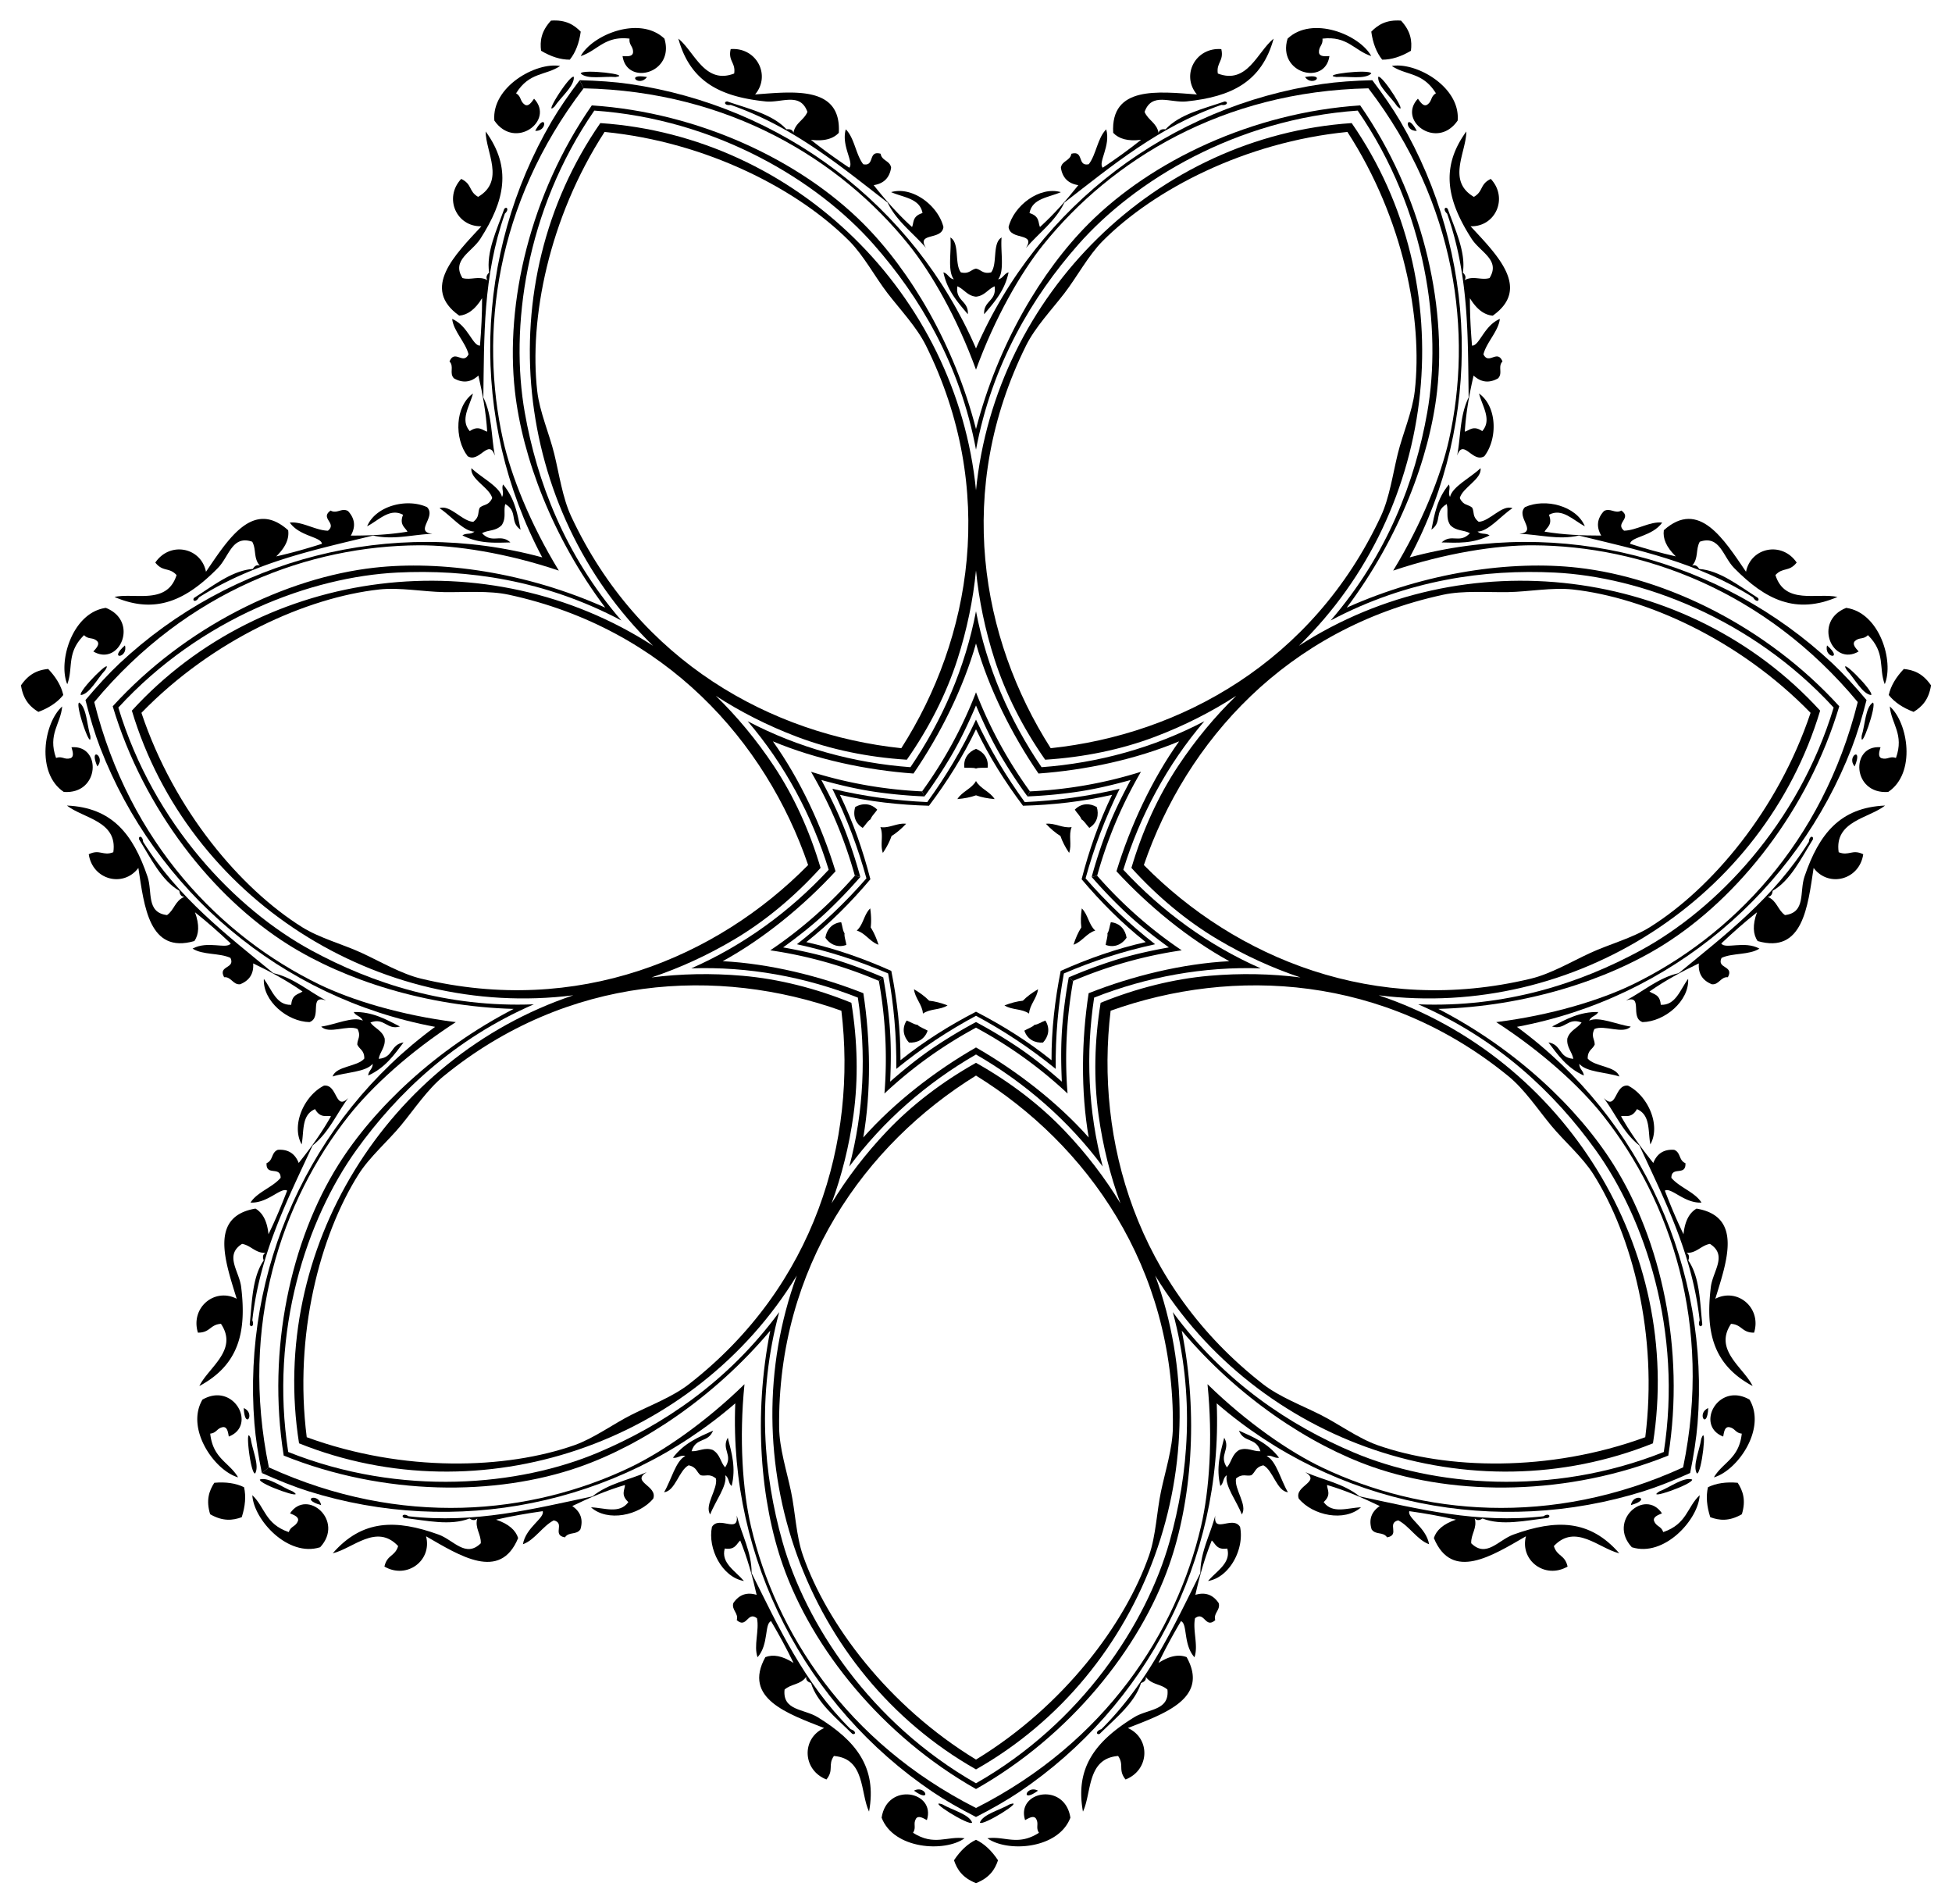 <svg xmlns="http://www.w3.org/2000/svg" viewBox="0 0 1677.097 1635.172"><path d="M528.9 66.15c15.2-1.998-29.484-7.124-29.965-2.997 5.619 5.312 19.79 2.178 29.965 2.996zM555.867 66.15c-19.227-3.46-6.617 9.15 0 0zM838.548 660.164c2.513-1.067 6.794-.368 10.008-.73.997-8.179-3.797-13.734-10.008-16.164-6.21 2.43-11.004 7.985-10.007 16.163 3.214.363 7.495-.336 10.007.73zM498.938 27.196c-1.34 9.82-4.42 17.89-9.39 24.06-7.93.04-16.16-2.58-24.68-7.65-1.02-8.2-.06-16.62 8.52-25.9 12.6-.92 19.78 3.58 25.55 9.49z"/><path d="M540.885 33.189c-.674 5.668 3.377 6.61 2.99 11.985-.499 3.49-4.725 3.259-8.982 2.997 3.639 25.85 45.083 14.863 35.956-14.982-21.1-19.995-61.8-3.471-71.914 14.982 14.414-4.563 20.426-17.536 41.95-14.982zM657.745 87.124c13.771 1.424 29.765-8.227 35.957 8.99-2.896 7.09-10.524 9.45-11.985 17.978-.687-2.335-2.497-3.483-5.993-2.997-12.005-12.965-32.355-17.579-50.933-23.97-3.158.161-2.36 3.838 2.99 2.996 54.06 18.858 93.7 52.125 134.84 83.9 7.771 16.205 21.929 26.012 32.96 38.953-8.684-13.69 13.683-6.193 14.982-17.979-4.564-18.447-26.637-35.233-44.946-29.964 10.356 4.62 24.708 5.256 26.967 17.978-8.92 2.69-7.297 8.31-8.989 11.986-12.054-10.912-22.797-23.141-32.96-35.957 8.664-1.323 13.658-6.317 14.982-14.982-.88-6.111-8.103-5.874-8.99-11.986-11.174-3.183-4.738 11.237-14.975 8.99-6.48-8.503-7.467-22.492-14.982-29.965-4.046 14.184 7.31 28.448 2.996 32.961-11.368-7.61-22.43-15.519-32.96-23.971 11.436 1.448 19.126-.85 23.97-5.993 2.31-40.502-38.572-35.42-71.913-32.96 13.84-16.437 1.26-40.665-20.975-38.954-2.404 10.394 4.457 11.517 2.996 20.975-25.344 9.757-34.04-18.746-47.949-29.964 10.225 37.299 36.363 49.952 74.91 53.935zM838.548 605.992c6.46 15.163 13.476 30.067 22.012 44.458a421.97 421.97 0 0022.224 33.667l2.09-4.338c-18.584-25.65-34.365-54.124-46.325-85.1-11.96 30.976-27.742 59.45-46.325 85.1l2.089 4.338a421.97 421.97 0 0022.224-33.667c8.536-14.391 15.552-29.295 22.011-44.458zM810.556 233.948c3.246 15.72 12.298 25.638 20.975 35.957.768-11.754-10.83-11.136-8.983-23.97 5.844 2.454 8.46 8.138 16 8.895 7.542-.758 10.157-6.44 16.001-8.896 1.848 12.835-9.75 12.217-8.983 23.971 8.677-10.318 17.729-20.238 20.975-35.956h-.007c-3.932 1.054-4.713 5.274-8.983 5.992 5.743-7.24 1.892-24.077 2.99-35.957-8.196 4.782-3.345 22.623-8.982 29.964-7.094 1.68-8.502-2.317-13.01-3.214-4.51.898-5.918 4.895-13.01 3.214-5.638-7.34-.788-25.182-8.984-29.964 1.099 11.88-2.753 28.716 2.99 35.957-4.27-.718-5.05-4.938-8.983-5.993h-.006zM476.649 91.312c5.705-8.466 16.99-17.59 16.34-25.295-3.526-2.197-27.38 35.934-16.34 25.295zM459.835 112.396c11.28.533 9.284-17.188 0 0zM753.673 695.488c-5.772-5.879-13.104-5.595-18.877-2.254-1.972 6.37-.617 13.582 6.398 17.902 2.287-2.286 4.41-6.07 6.811-7.369.732-2.63 3.948-5.54 5.668-8.28zM778.494 707.616l-.005-.004c-7.578-.927-14.485 4.08-22.1 2.842 2.902 7.147-.443 14.996 2.148 22.177l.005.004c3.301-4.936 5.85-9.785 7.448-14.526 4.266-2.611 8.426-6.176 12.504-10.493z"/><path d="M458.856 84.788c-2.45 3.492-4.904 6.94-7.943 5.155-4.444-3.049-2.655-6.804-7.507-9.81C454.83 61.711 468.72 65.1 481.275 56.674c-20.732-3.598-59.028 17.921-56.551 46.884 17.644 25.744 52.074.192 34.132-18.771zM394.56 271.14c7.043-.58 13.634-5.16 19.632-15.004.043 13.503-.67 27.083-1.809 40.715-6.218.559-10.29-17.213-23.901-22.893 1.156 10.535 11.478 20.029 14.086 30.396-4.627 9.405-11.888-4.618-16.366 6.104 4.226 4.503-.463 10.002 3.766 14.5 7.6 4.368 14.618 3.577 21.055-2.372 3.683 15.937 6.546 31.96 7.561 48.189-3.929-.97-7.31-5.742-14.975-.445-8.538-9.7-.088-21.317 2.758-32.294-15.535 11.03-16.174 38.754-4.597 53.823 10.024 6.333 18.108-15.828 23.397-.504-3.24-16.693-2.08-33.876-9.904-50.057.807-51.974-.487-103.707 18.475-157.731 3.995-3.658 1.618-6.575-.478-4.206-6.585 18.51-15.667 37.297-13.015 54.766-2.56 2.43-2.79 4.561-1.393 6.554-7.578-4.175-14.179.318-21.53-1.839-9.599-15.576 7.918-22.063 15.391-33.717 20.92-32.62 27.324-60.945 4.538-92.195.099 17.868 16.961 42.438-6.469 56.17-8.305-4.755-4.906-10.819-14.53-15.42-15.202 16.318-4.103 41.258 17.377 40.686-22.711 24.533-52.174 53.328-19.068 76.775zM1184.109 66.017c-.65 7.704 10.634 16.83 16.34 25.295 11.038 10.639-12.815-27.492-16.34-25.295zM1217.262 112.396c-9.284-17.188-11.28.533 0 0zM898.608 707.612l-.005.004c4.078 4.317 8.238 7.882 12.504 10.493 1.597 4.741 4.147 9.59 7.448 14.526l.005-.004c2.59-7.181-.754-15.03 2.148-22.177-7.615 1.238-14.522-3.77-22.1-2.842zM1212.228 43.606c-8.52 5.07-16.75 7.69-24.68 7.65-4.97-6.17-8.05-14.24-9.39-24.06 5.77-5.91 12.95-10.41 25.55-9.49 8.58 9.28 9.54 17.7 8.52 25.9z"/><path d="M1195.822 56.675c12.555 8.425 26.445 5.037 37.869 23.457-4.852 3.007-3.063 6.762-7.506 9.81-3.04 1.786-5.495-1.662-7.944-5.154-17.942 18.963 16.488 44.515 34.132 18.771 2.477-28.963-35.819-50.482-56.55-46.883zM1264.383 205.125c7.474 11.654 24.99 18.141 15.391 33.717-7.35 2.157-13.951-2.336-21.529 1.839 1.397-1.993 1.167-4.124-1.394-6.554 2.653-17.469-6.429-36.256-13.014-54.766-2.096-2.369-4.473.549-.479 4.206 18.962 54.024 17.669 105.757 18.476 157.731-7.825 16.18-6.665 33.365-9.905 50.057 5.29-15.324 13.373 6.837 23.398.504 11.576-15.07 10.938-42.793-4.597-53.823 2.846 10.978 11.296 22.595 2.758 32.294-7.666-5.297-11.046-.525-14.975.445 1.015-16.228 3.878-32.252 7.561-48.189 6.437 5.95 13.455 6.74 21.055 2.373 4.229-4.499-.46-9.998 3.766-14.501-4.478-10.722-11.74 3.301-16.366-6.104 2.608-10.367 12.93-19.86 14.086-30.396-13.61 5.68-17.683 23.452-23.901 22.893-1.138-13.632-1.852-27.212-1.81-40.715 5.999 9.844 12.59 14.425 19.632 15.005 33.105-23.447 3.643-52.241-19.068-76.775 21.48.572 32.578-24.368 17.377-40.686-9.625 4.601-6.226 10.665-14.53 15.42-23.43-13.732-6.568-38.302-6.47-56.17-22.785 31.25-16.382 59.574 4.538 92.195zM971.445 669.992c-7.827 14.504-15.105 29.282-21.035 44.928a422.04 422.04 0 00-12.465 38.367l4.694-1.072c8.468-30.522 20.89-60.612 37.651-89.277-31.676 9.963-63.776 15.377-95.417 16.841l-2.089 4.338a422.031 422.031 0 0040.178-3.615c16.574-2.3 32.6-6.107 48.483-10.51z"/><path d="M1574.431 569.884c-96.035-90.01-233.365-126.274-363.198-91.117 63.167-118.755 58.37-260.711-8.013-374.367-6.345-10.863-14.888-23.268-24.162-35.503-15.348.378-30.372 1.433-42.821 3.245-130.249 18.964-244.226 103.721-297.689 227.15C785.087 175.862 671.11 91.105 540.86 72.141c-12.449-1.812-27.473-2.867-42.821-3.245l3.358 6.973c125.385 2.542 220.788 61.643 279.176 134.107 19.69 24.438 41.82 63.118 57.975 107.556 16.155-44.438 38.287-83.118 57.975-107.556C954.913 137.513 1050.315 78.412 1175.7 75.87c76.189 99.615 89.465 211.053 69.215 301.884-6.83 30.63-23.273 72.05-47.944 112.386 44.816-15.076 88.856-21.89 120.238-21.733 93.059.47 198.749 38.21 278.913 134.655-30.38 121.676-109.228 201.536-192.868 242.336-28.206 13.757-70.84 26.727-117.76 32.588 39.73 25.638 72.515 55.822 91.96 80.455 57.654 73.049 94.043 179.211 68.621 302.018-114.071 52.113-225.67 40.259-309.717.305-28.342-13.476-65.064-38.722-98.9-71.75 4.726 47.046 1.569 91.498-5.567 122.058-21.165 90.622-81.478 185.264-193.343 241.957-111.865-56.693-172.178-151.335-193.342-241.957-7.136-30.56-10.294-75.012-5.567-122.058-33.836 33.028-70.559 58.274-98.9 71.75-84.048 39.954-195.646 51.808-309.717-.304l-6.051 4.825c13.992 6.319 27.986 11.887 39.989 15.656 125.578 39.427 265.042 12.516 366.764-75.492-5.385 134.401 60.53 260.218 169.651 333.816 10.43 7.034 23.51 14.504 37.173 21.503 13.664-7 26.744-14.469 37.173-21.503 109.123-73.598 175.037-199.415 169.652-333.816 101.721 88.008 241.186 114.92 366.764 75.492 12.003-3.769 25.997-9.337 39.989-15.656 3.047-15.047 5.362-29.93 6.365-42.47 10.495-131.203-46.776-261.183-155.213-340.77 132.23-24.657 240.226-116.916 287.697-239.68 4.537-11.733 8.908-26.146 12.692-41.025-9.865-11.764-20.057-22.853-29.236-31.456zM1178.162 63.153c-.481-4.126-45.165.999-29.965 2.996 10.176-.818 24.346 2.316 29.965-2.996z"/><path d="M1121.23 66.15c6.617 9.15 19.227-3.46 0 0zM838.548 670.888c-3.778 6.725-12 9.003-16 15.507v.006c5.918-.497 11.298-1.527 16-3.234 4.703 1.707 10.083 2.737 16 3.234v-.006c-3.999-6.504-12.22-8.782-16-15.507z"/><path d="M1142.205 48.17c-4.258.263-8.484.494-8.983-2.996-.387-5.375 3.664-6.317 2.99-11.985 21.524-2.554 27.536 10.419 41.95 14.982-10.113-18.453-50.815-34.977-71.914-14.982-9.127 29.845 32.317 40.832 35.957 14.982zM881.516 212.974c11.031-12.941 25.189-22.748 32.961-38.954 41.138-31.774 80.778-65.04 134.839-83.9 5.35.843 6.148-2.834 2.99-2.996-18.578 6.392-38.928 11.006-50.933 23.971-3.496-.487-5.306.662-5.993 2.997-1.46-8.527-9.089-10.887-11.985-17.979 6.192-17.217 22.186-7.566 35.957-8.989 38.547-3.983 64.685-16.636 74.91-53.935-13.908 11.218-22.604 39.72-47.949 29.964-1.46-9.458 5.4-10.581 2.996-20.975-22.236-1.71-34.814 22.517-20.975 38.953-33.34-2.46-74.223-7.54-71.914 32.96 4.845 5.145 12.535 7.442 23.972 5.994-10.531 8.452-21.593 16.361-32.96 23.971-4.314-4.513 7.04-18.777 2.995-32.96-7.515 7.472-8.502 21.461-14.981 29.964-10.238 2.247-3.802-12.173-14.976-8.99-.887 6.112-8.11 5.875-8.99 11.986 1.324 8.665 6.318 13.659 14.983 14.982-10.163 12.816-20.907 25.045-32.961 35.957-1.692-3.677-.069-9.295-8.99-11.985 2.26-12.723 16.612-13.36 26.969-17.98-18.31-5.268-40.383 11.518-44.947 29.965 1.299 11.786 23.666 4.289 14.982 17.978zM1609.068 603.492c-6.43 4.296-6.527 18.808-9.589 28.547-1.435 15.263 13.505-27.16 9.589-28.547zM1593.478 658.33c7.65-17.975-7.45-8.488 0 0zM954.394 792.15c-1.07 3.051-1.34 7.381-2.94 9.593.482 2.687-1.153 6.706-1.514 9.92 7.751 2.791 14.234-.646 17.985-6.16-.988-6.596-5.336-12.506-13.531-13.354zM929.442 780.307l-.007-.001c-.832 5.88-1.025 11.354-.407 16.318-2.71 4.205-4.912 9.221-6.713 14.88l.006.001c7.23-2.452 11.28-9.96 18.678-12.148-5.716-5.18-6.107-13.703-11.557-19.05zM1659.059 588.696c-1.9 12.49-7.89 18.49-14.94 22.8-9.27-3.49-16.45-8.29-21.37-14.51 1.74-7.74 6.12-15.18 12.96-22.35 8.22.82 16.22 3.63 23.35 14.06z"/><path d="M1623.674 606.826c1.242 15.068 12.55 23.816 5.272 44.232-5.376-1.919-7.196 1.822-12.35.248-3.291-1.263-2.126-5.332-.923-9.424-26.012-2.204-24.522 40.645 6.605 38.389 24.19-16.122 17.136-59.48 1.396-73.445zM1619.611 691.956c-38.639 1.67-56.791 24.336-69.252 61.03-4.452 13.11 1.398 30.85-16.765 33.056-6.27-4.402-6.872-12.364-14.86-15.686 2.429-.15 3.951-1.66 4.254-5.176 15.312-8.818 24.338-27.632 34.704-44.321.545-3.116-3.218-3.155-3.586 2.248-30.416 48.509-71.669 79.752-111.8 112.789-17.53 3.97-30.241 15.592-45.312 23.466 15.279-5.42 2.992 14.718 14.194 18.607 19-.344 40.277-18.13 39.214-37.152-6.808 9.069-10.622 22.919-23.528 22.291-.638-9.295-6.477-8.963-9.685-11.43 13.32-9.325 27.634-17.077 42.39-24.134-.638 8.742 3.12 14.722 11.272 17.94 6.154.502 7.53-6.592 13.686-6.096 5.59-10.186-9.9-7.12-5.432-16.601 9.731-4.425 23.59-2.274 32.547-7.939-12.927-7.1-29.36.797-32.8-4.413 9.947-9.39 20.12-18.414 30.704-26.8-3.957 10.827-3.429 18.837.508 24.704 38.972 11.264 43.115-29.724 48.137-62.777 12.945 17.15 39.364 10.278 42.644-11.78-9.599-4.657-12.22 1.782-21.116-1.747-3.873-26.88 25.851-29.015 39.882-40.079zM1373.21 869.3l.002-.005c-16.046-.333-27.731 6.284-39.722 12.447 11.289 3.365 13.267-8.08 25.369-3.423-3.694 5.15-9.817 6.436-12.233 13.62-.94 7.52 4.019 11.335 5.112 17.578-12.924-1.054-9.74-12.225-21.371-14.092 8.129 10.756 15.786 21.788 30.388 28.45l.001-.006c-.153-4.069-4.094-5.769-3.844-10.09 5.782 7.21 23.053 7.2 34.39 10.915-2.837-9.055-21.31-8.296-27.213-15.425-.06-7.29 4.15-7.773 6.029-11.969.128-4.595-3.456-6.858-.24-13.399 8.412-3.862 24.727 4.837 31.213-2.09-11.827-1.572-27.384-9.074-35.721-5.086 1.65-4.003 5.937-3.825 7.84-7.424zM1607.6 597.057c2.926-2.948-28.941-34.688-21.026-21.558 6.984 7.445 13.369 20.478 21.025 21.558zM1569.76 554.414c-3.03 10.88 14.692 12.876 0 0zM935.903 711.136c7.015-4.32 8.37-11.531 6.397-17.902-5.772-3.34-13.104-3.625-18.877 2.254 1.72 2.738 4.937 5.65 5.669 8.28 2.4 1.298 4.524 5.082 6.81 7.368z"/><path d="M1596.894 559.604c-2.86-3.165-5.675-6.326-3.258-8.892 3.96-3.654 7.224-1.074 11.235-5.135 15.416 15.237 9.022 28.025 14.442 42.139 8.122-19.412-4.336-61.536-33.124-65.566-29.025 11.473-11.775 50.726 10.705 37.454zM1305.51 458.542c16.994.556 33.49 5.51 51.005 1.483 50.492 12.352 101.216 22.603 149.666 53.11 2.676 4.709 6.05 3.04 4.207.47-16.58-10.539-32.876-23.573-50.498-24.875-1.799-3.037-3.826-3.736-6.079-2.817 5.756-6.459 2.845-13.894 6.583-20.58 17.322-5.893 19.748 12.628 29.447 22.507 27.148 27.655 53.338 40.2 88.875 24.94-17.443-3.88-45.15 7.092-53.323-18.806 6.483-7.039 11.64-2.376 18.267-10.735-12.526-18.451-39.31-13.18-43.533 7.888-18.865-27.6-40.382-62.732-70.607-35.674-1.001 6.995 1.998 14.44 10.26 22.478-13.174-2.964-26.255-6.68-39.291-10.824.839-6.186 19.07-6.202 27.637-18.208-10.528-1.217-22.08 6.734-32.768 6.97-8.14-6.604 7.147-10.563-2.31-17.314-5.33 3.117-9.647-2.677-14.974.445-5.95 6.437-6.74 13.455-2.373 21.054-16.356.045-32.615-.73-48.663-3.35 1.82-3.616 7.225-5.85 3.766-14.501 11.356-6.166 20.802 4.658 30.87 9.874-7.296-17.6-34.182-24.391-51.45-16.458-8.405 8.364 11.403 21.177-4.715 22.923zM1270.432 448.198c-5.736-4.498-3.489-8.091-5.598-12.176-3.513-2.965-7.517-1.574-10.625-8.167 2.225-8.985 19.198-16.316 17.826-25.706-8.603 8.266-24.167 15.752-26.248 24.757-2.1-3.786.712-7.027-.915-10.76l-.004-.005c-10.266 12.338-12.377 25.6-15.035 38.818 9.669-6.729 1.954-15.412 13.14-21.97 1.725 6.1-1.088 11.689 3.022 18.057 5.294 5.423 11.368 3.925 16.93 6.963-8.882 9.447-15.63-.007-24.342 7.922 13.478.351 26.877 1.243 41.19-6.02l-.004-.004c-3.276-2.417-7.062-.396-10.286-3.287 9.243-.025 20.004-13.533 29.977-20.081-8.849-3.427-19.774 11.49-29.028 11.66zM1425.514 1281.15c-12.829 8.396 29.654-6.374 28.297-10.3-7.367-2.349-18.775 6.623-28.297 10.3zM1401.217 1292.852c18.823-5.227 1.99-11.117 0 0zM888.796 880.314c-1.8 2.051-5.961 3.28-8.7 5 2.651 7.801 9.38 10.726 16.03 10.221 4.542-4.885 6.45-11.97 2.004-18.905-3.053 1.068-6.607 3.555-9.334 3.684zM891.831 849.738l-.003-.005c-5.115 3.015-9.517 6.277-13.012 9.856-4.978.502-10.272 1.909-15.82 4.028l.004.006c6.425 4.124 14.82 2.609 21.143 7.029.487-7.7 6.906-13.319 7.688-20.914zM1496.549 1300.706c-10.95 6.3-19.38 5.37-27.14 2.54-3.05-9.42-3.77-18.03-1.98-25.76 7.13-3.47 15.68-4.68 25.55-3.8 4.48 6.94 7.27 14.94 3.57 27.02z"/><path d="M1429.016 1316.048c-1.852-5.4-5.911-4.491-7.894-9.501-1.064-3.361 2.843-4.987 6.793-6.598-14.495-21.711-47.068 6.17-25.896 29.1 27.686 8.86 57.187-23.688 58.292-44.7-11.007 10.364-10.794 24.66-31.295 31.699zM1300.327 1318.157c-13.025 4.693-23.247 20.327-36.297 7.502-.467-7.646 5.382-13.081 2.999-21.398 1.631 1.805 3.76 2.055 6.7.1 16.44 6.473 36.777 1.8 56.289-.502 2.775-1.517.46-4.483-3.994-1.402-56.89 6.465-107.038-6.308-157.888-17.087-14.034-11.229-31.045-13.921-46.598-20.795 13.763 8.567-9.642 11.517-5.698 22.699 12.115 14.64 39.286 20.186 53.496 7.495-11.335.332-24.542 5.985-32.098-4.497 6.87-6.294 2.97-10.652 2.899-14.699 15.595 4.601 30.58 10.958 45.298 18.095-7.233 4.952-9.565 11.618-6.998 19.999 3.444 5.124 9.849 1.777 13.299 6.898 11.449-1.98-.606-12.18 9.593-14.596 9.527 4.849 16.485 17.025 26.499 20.496-2.51-14.534-18.929-22.459-17-28.397 13.543 1.924 26.94 4.25 40.096 7.297-10.932 3.657-16.864 9.064-18.997 15.8 15.492 37.493 50.121 15.176 79.093-1.506-5.337 20.814 16.508 37.184 35.8 25.995-2.345-10.407-9.013-8.443-11.8-17.597 18.6-19.788 38.802 2.12 56.2 6.192-25.396-29.169-54.435-29.229-90.893-16.092zM1088.245 1250.676c4.159-1.206 6.693 2.258 10.694 1.502l.006-.003c-9.745-12.753-22.204-17.763-34.5-23.295 4.409 10.923 14.59 5.334 18.495 17.7-6.33.323-11.153-3.663-18.276-1.073-6.466 3.954-6.356 10.21-10.556 14.957-7.234-10.762 3.484-15.237-2.307-25.495-3.341 13.062-7.192 25.927-3.297 41.497l.006-.003c3.085-2.657 1.957-6.797 5.493-9.297-2.033 9.016 8.743 22.514 12.907 33.694 5.31-7.865-6.801-21.835-4.908-30.895 5.662-4.591 8.665-1.6 13.117-2.748 3.673-2.765 3.207-6.978 10.327-8.541 8.264 4.168 11.635 22.347 21.094 23.099-6.144-10.226-9.979-27.067-18.295-31.099zM1461.672 1235.81c-1.467 10.102-7.675 23.22-3.746 29.88 4.13.449 9.076-44.256 3.746-29.88zM1467.673 1209.518c-10.394 4.415-.907 19.514 0 0z"/><path d="M1480.534 1233.967c.691-4.209 1.407-8.38 4.92-8.09 5.326.818 5.344 4.978 11.02 5.582-2.3 21.552-16.285 24.527-23.941 37.564 20.24-5.753 45.407-41.757 30.608-66.777-27.066-15.54-47 22.421-22.607 31.721zM1473.738 1115.618c9.817-31.958 23.868-70.685-16.132-77.446-6.093 3.578-10.044 10.565-11.177 22.037-5.897-12.148-11.146-24.692-16.036-37.468 5.36-3.201 16.74 11.043 31.468 10.256-5.613-8.99-19.032-13.065-25.88-21.274.088-10.482 12.714-.998 12.097-12.6-5.761-2.225-3.923-9.213-9.685-11.432-8.742-.637-14.722 3.12-17.94 11.273-10.233-12.76-19.765-25.955-27.721-40.135 3.961-.831 9.077 2.001 13.685-6.097 11.9 5.034 9.328 19.167 11.527 30.292 9.211-16.678-2.243-41.933-19.211-50.487-11.78-1.357-9.447 22.118-20.862 10.606 10.162 13.634 16.573 29.619 30.642 40.802 21.824 47.177 45.436 93.226 51.792 150.128-2.012 5.028 1.395 6.625 2.256 3.582-2.098-19.535-2.067-40.402-12.036-54.99 1.252-3.3.535-5.32-1.588-6.51 8.638.473 12.636-6.438 20.195-7.684 15.407 9.868 2.439 23.313.762 37.055-4.695 38.468 1.826 66.766 35.914 85.034-7.841-16.056-33.695-30.876-18.543-53.414 9.545.68 9.114 7.619 19.782 7.589 6.616-21.298-14.205-38.952-33.31-29.117zM942.639 752.215l-4.694 1.072a422.046 422.046 0 0027.877 29.158c12.132 11.524 25.1 21.68 38.446 31.353-16.22 2.923-32.312 6.447-48.242 11.567a422.031 422.031 0 00-37.768 14.175l3.765 3.002c29.142-12.41 60.413-21.46 93.274-26.227-27.538-18.554-51.786-40.275-72.658-64.1z"/><path d="M992.428 811.095c-22.293-17.375-42.047-36.344-59.739-56.609 7.147-25.934 16.715-51.596 29.261-76.923-27.483 6.597-54.63 10.214-81.505 11.411-15.82-21.758-29.918-45.237-41.897-70.838-11.978 25.6-26.076 49.08-41.896 70.838-26.875-1.197-54.022-4.814-81.505-11.41 12.546 25.326 22.114 50.988 29.26 76.922-17.691 20.266-37.445 39.235-59.738 56.61 27.624 5.98 53.652 14.5 78.384 25.082 4.814 26.467 7.328 53.739 7.012 82.001 21.9-17.868 44.79-32.905 68.483-45.644 23.694 12.739 46.583 27.776 68.483 45.644-.315-28.262 2.199-55.533 7.012-82 24.733-10.583 50.761-19.102 78.385-25.084zm-88.993 99.616c-20.15-16.185-42.212-29.98-64.886-41.665-22.675 11.684-44.737 25.48-64.887 41.665.091-25.845-2.878-51.695-7.88-76.708-23.273-10.443-47.815-19.09-73.032-24.752 20.263-16.043 38.622-34.482 55.06-53.988-6.346-24.707-14.887-49.286-26.183-72.532 25.177 5.84 51.04 8.698 76.539 9.387 15.36-20.366 29.25-42.368 40.382-65.693 11.132 23.325 25.024 45.327 40.383 65.693 25.5-.69 51.362-3.547 76.539-9.387-11.296 23.246-19.837 47.825-26.182 72.532 16.437 19.506 34.796 37.945 55.06 53.988-25.218 5.662-49.76 14.31-73.032 24.752-5.003 25.013-7.972 50.863-7.881 76.708zM835.248 1565.555c-2.757-7.224-16.884-10.55-25.697-15.7-14.561-4.796 23.474 19.209 25.697 15.7zM785.255 1538.153c15.822 11.458 9.932-5.374 0 0z"/><path d="M784.452 1574.35c3.066-4.814-.175-7.421 2.506-12.096 1.964-2.927 5.672-.885 9.393 1.198 7.938-24.87-34.17-32.952-38.896-2.103 10.335 27.17 54.175 29.942 71.293 17.704-14.967-2.143-26.012 6.937-44.296-4.703zM702.566 1475.052c-11.79-7.257-30.387-5.5-28.496-23.7 5.687-5.132 13.584-3.949 18.6-10.997-.395 2.4.738 4.221 4.099 5.3 5.19 16.89 21.523 29.876 35.488 43.696 2.916 1.224 3.791-2.435-1.394-3.997-40.524-40.447-61.805-87.619-85.083-134.096.03-17.973-8.472-32.951-12.795-49.396 1.883 16.101-15.016-.358-21.299 9.697-3.892 18.6 8.712 43.301 27.494 46.498-7.326-8.655-19.98-15.456-16.496-27.899 9.204 1.447 10.18-4.32 13.299-6.898 6.126 15.062 10.5 30.74 14.095 46.697-8.38-2.567-15.047-.234-19.999 6.998-1.858 5.888 4.752 8.808 2.9 14.7 8.685 7.716 9.143-8.069 17.392-1.602 2.15 10.472-3.032 23.504.498 33.497 9.798-11.023 5.756-28.802 11.601-30.996 6.94 11.788 13.475 23.714 19.296 35.898-9.676-6.267-17.602-7.534-24.198-5.001-19.654 35.488 19.384 48.648 50.491 60.898-19.6 8.804-18.78 36.09 1.997 44.197 6.675-8.322.981-12.31 6.4-20.198 27.069 2.206 22.536 31.66 30.2 47.801 6.971-38.042-11.088-60.783-44.09-81.097zM623.094 1267.166c3.536 2.5 2.408 6.64 5.493 9.297l.006.003c3.896-15.57.044-28.435-3.297-41.497-5.791 10.258 4.927 14.734-2.307 25.495-4.2-4.747-4.09-11.002-10.556-14.957-7.123-2.59-11.945 1.396-18.276 1.073 3.904-12.366 14.086-6.776 18.495-17.7-12.296 5.532-24.755 10.542-34.5 23.295l.006.003c4.001.756 6.535-2.707 10.694-1.502-8.316 4.033-12.151 20.873-18.295 31.099 9.459-.752 12.83-18.93 21.094-23.1 7.12 1.565 6.654 5.777 10.327 8.542 4.452 1.147 7.455-1.843 13.117 2.749 1.893 9.06-10.218 23.03-4.908 30.894 4.164-11.18 14.94-24.678 12.907-33.694zM867.546 1549.854c-8.813 5.152-22.94 8.477-25.697 15.7 2.223 3.51 40.258-20.495 25.697-15.7zM891.842 1538.153c-9.932-5.374-15.822 11.458 0 0zM838.548 1580.343c-7.158 3.411-13.44 9.341-18.907 17.605 2.636 7.832 7.152 15.001 18.908 19.638 11.755-4.637 16.272-11.806 18.907-19.638-5.468-8.264-11.749-14.194-18.908-17.605z"/><path d="M880.745 1563.452c3.722-2.083 7.43-4.125 9.394-1.198 2.68 4.675-.56 7.282 2.506 12.096-18.284 11.64-29.33 2.56-44.296 4.703 17.118 12.238 60.958 9.466 71.293-17.704-4.727-30.85-46.834-22.766-38.897 2.103zM1044.112 1301.862c-4.323 16.445-12.824 31.423-12.795 49.396-23.278 46.477-44.558 93.649-85.083 134.096-5.185 1.561-4.31 5.22-1.394 3.997 13.965-13.82 30.298-26.807 35.488-43.697 3.361-1.078 4.494-2.898 4.1-5.3 5.016 7.05 12.912 5.866 18.599 10.998 1.89 18.199-16.707 16.443-28.496 23.7-33.002 20.314-51.061 43.055-44.09 81.097 7.664-16.142 3.131-45.595 30.2-47.801 5.419 7.887-.275 11.876 6.4 20.198 20.776-8.107 21.597-35.393 1.997-44.197 31.106-12.25 70.145-25.41 50.491-60.898-6.596-2.533-14.522-1.266-24.198 5.001 5.821-12.185 12.356-24.11 19.296-35.898 5.845 2.194 1.803 19.973 11.601 30.996 3.53-9.993-1.651-23.025.498-33.497 8.248-6.467 8.707 9.318 17.393 1.601-1.853-5.89 4.757-8.81 2.898-14.699-4.951-7.232-11.618-9.565-19.998-6.998 3.595-15.956 7.969-31.635 14.095-46.697 3.12 2.579 4.095 8.345 13.3 6.898 3.483 12.443-9.17 19.244-16.497 27.9 18.782-3.198 31.386-27.899 27.494-46.499-6.283-10.055-23.183 6.404-21.299-9.697zM912.3 929.12c-12.399-10.858-25.186-21.241-39.12-30.504a422.008 422.008 0 00-34.631-20.69 422.008 422.008 0 00-34.631 20.69c-13.935 9.263-26.722 19.646-39.122 30.505.76-16.464.905-32.936-.542-49.606a422.018 422.018 0 00-5.415-39.975l-3.764 3.001c5.613 31.174 7.477 63.674 4.813 96.773 24.216-22.72 50.788-41.526 78.66-56.574 27.873 15.048 54.445 33.854 78.661 56.574-2.664-33.099-.8-65.6 4.814-96.773l-3.765-3.001a422.014 422.014 0 00-5.415 39.975c-1.447 16.67-1.301 33.142-.542 49.606zM219.171 1265.69c3.93-6.66-2.28-19.778-3.746-29.88-5.33-14.376-.384 30.329 3.746 29.88zM209.424 1209.518c.907 19.514 10.394 4.415 0 0zM725.643 801.743c-1.6-2.212-1.87-6.542-2.94-9.594-8.195.848-12.543 6.758-13.531 13.353 3.752 5.515 10.234 8.952 17.985 6.16-.361-3.213-1.995-7.232-1.514-9.919z"/><path d="M204.565 1269.023c-7.657-13.037-21.641-16.012-23.942-37.564 5.677-.604 5.694-4.764 11.02-5.583 3.513-.29 4.229 3.882 4.92 8.091 24.393-9.3 4.46-47.26-22.607-31.721-14.798 25.02 10.368 61.024 30.609 66.777zM189.832 1137.146c15.152 22.538-10.702 37.359-18.543 53.414 34.088-18.268 40.609-46.566 35.914-85.033-1.677-13.743-14.645-27.188.762-37.056 7.559 1.246 11.557 8.158 20.195 7.684-2.123 1.19-2.84 3.21-1.587 6.51-9.97 14.588-9.939 35.455-12.037 54.99.861 3.043 4.268 1.446 2.256-3.582 6.356-56.902 29.968-102.95 51.791-150.128 14.07-11.183 20.481-27.168 30.643-40.802-11.415 11.512-9.083-11.963-20.862-10.606-16.969 8.554-28.422 33.81-19.211 50.487 2.199-11.125-.374-25.258 11.527-30.292 4.608 8.098 9.724 5.266 13.685 6.097-7.956 14.18-17.488 27.375-27.72 40.135-3.22-8.153-9.2-11.91-17.941-11.273-5.762 2.219-3.924 9.207-9.685 11.431-.618 11.603 12.01 2.12 12.096 12.6-6.847 8.21-20.266 12.284-25.879 21.275 14.728.787 26.108-13.457 31.468-10.256-4.89 12.776-10.14 25.32-16.036 37.468-1.133-11.472-5.084-18.458-11.177-22.037-40 6.761-25.949 45.488-16.132 77.446-19.104-9.835-39.925 7.82-33.31 29.117 10.669.03 10.238-6.908 19.783-7.589zM672.83 813.798c13.345-9.672 26.313-19.829 38.445-31.353a422.046 422.046 0 0027.877-29.158l-4.694-1.072c-20.872 23.825-45.12 45.546-72.658 64.1 32.861 4.768 64.132 13.817 93.274 26.226l3.765-3.001a422.02 422.02 0 00-37.768-14.176c-15.93-5.119-32.021-8.643-48.242-11.567z"/><path d="M299.644 958.44c19.444-24.633 52.23-54.816 91.958-80.454-46.918-5.861-89.553-18.831-117.76-32.588-83.64-40.8-162.487-120.66-192.867-242.336 80.164-96.445 185.854-134.186 278.913-134.655 31.382-.156 75.422 6.657 120.238 21.733-24.671-40.336-41.113-81.756-47.944-112.386-20.25-90.83-6.974-202.269 69.215-301.884l-3.358-6.973c-9.274 12.235-17.817 24.64-24.162 35.502-66.383 113.657-71.18 255.613-8.013 374.368-129.834-35.158-267.163 1.108-363.198 91.117-9.18 8.603-19.371 19.692-29.236 31.456 3.784 14.879 8.155 29.292 12.692 41.026 47.471 122.763 155.466 215.022 287.696 239.679-108.437 79.587-165.707 209.567-155.212 340.77 1.003 12.54 3.318 27.423 6.365 42.47l6.05-4.826c-25.421-122.807 10.968-228.97 68.623-302.018z"/><path d="M243.75 1250.31c85.868 34.586 181.94 35.002 254.097 9.753 54.184-18.96 115.659-59.774 163.925-117.01-14.655 73.423-8.237 146.932 10.723 201.116 25.25 72.158 85.474 147.01 166.053 192.581 80.58-45.57 140.804-120.423 166.054-192.58 18.96-54.185 25.378-127.694 10.723-201.116 48.266 57.235 109.74 98.05 163.924 117.01 72.158 25.248 168.23 24.832 254.099-9.754 14.611-91.412-6.36-185.168-47.034-249.898-30.541-48.606-84.011-99.457-150.552-133.777 74.842-2.05 145.08-24.666 193.687-55.207 64.73-40.673 124.305-116.044 150.802-204.744-62.358-68.418-148.735-110.477-224.703-119.036-57.044-6.427-130.14 3.672-198.46 34.298 45.061-59.793 71.173-128.807 77.6-185.852 8.56-75.967-13.224-169.537-66.05-245.557-92.372 6.096-179.11 47.405-233.167 101.462-40.592 40.591-78.27 104.036-96.922 176.546-18.653-72.51-56.331-135.955-96.923-176.546C687.57 137.942 600.832 96.633 508.46 90.537c-52.827 76.02-74.61 169.59-66.051 245.557 6.427 57.045 32.539 126.06 77.6 185.852-68.32-30.626-141.416-40.725-198.46-34.298-75.967 8.56-162.344 50.618-224.703 119.036 26.498 88.7 86.072 164.07 150.802 204.744 48.607 30.541 118.845 53.156 193.687 55.207-66.54 34.32-120.01 85.17-150.552 133.777-40.673 64.73-61.645 158.486-47.034 249.898zm62.566-262.664c34.976-48.606 83.807-95.241 152.307-124.957-74.61 2.947-138.84-17.883-191.44-46.5-64.393-35.034-135.162-108.13-165.508-208.402l-2.992-.683 2.992.682c70.848-77.176 166.323-112.327 239.54-115.953 59.808-2.96 126.715 6.141 192.657 41.168-48.823-56.494-72.584-119.698-83.007-178.665-12.757-72.188.268-173.091 59.744-259.336l-1.532-3.182L510.609 95c104.512 7.273 191.522 60.002 240.007 114.984 39.604 44.914 74.204 102.9 87.933 176.294 13.728-73.395 48.328-131.38 87.932-176.294 48.485-54.982 135.495-107.71 240.007-114.984l1.532-3.18-1.532 3.18c59.476 86.246 72.5 187.149 59.744 259.337-10.422 58.967-34.184 122.171-83.007 178.665 65.942-35.027 132.85-44.128 192.658-41.168 73.216 3.626 168.691 38.777 239.54 115.953l2.991-.682-2.992.683c-30.346 100.273-101.115 173.368-165.507 208.403-52.6 28.616-116.831 49.446-191.44 46.499 68.499 29.716 117.33 76.351 152.306 124.957 42.814 59.504 74.86 156.066 58.694 259.575l2.853 2.276-2.853-2.275c-97.317 38.793-198.589 29.038-266.128.538-55.17-23.283-111.502-60.513-155.715-120.683 19.475 72.083 13.46 139.338-2.734 196.988-19.828 70.574-75.343 155.833-166.35 207.732-91.005-51.899-146.52-137.158-166.348-207.732-16.195-57.65-22.21-124.905-2.734-196.988-44.214 60.17-100.546 97.4-155.716 120.683-67.539 28.5-168.81 38.255-266.128-.538l-2.853 2.275 2.853-2.276c-16.166-103.51 15.88-200.071 58.694-259.575z"/><path d="M782.22 659.006c-48.571-3.586-96.436-16.682-139.847-39.478 31.884 37.25 55.302 81.001 69.607 127.557-33.088 35.738-73.17 64.995-118.059 84.723 49.003-1.703 97.81 7.266 143.127 25.109 7.312 48.151 5.195 97.73-7.369 145.126 29.222-39.374 66.664-71.94 108.87-96.246 42.205 24.305 79.647 56.872 108.869 96.246-12.564-47.396-14.68-96.975-7.369-145.126 45.317-17.843 94.124-26.812 143.127-25.11-44.89-19.727-84.971-48.984-118.058-84.722 14.304-46.556 37.722-90.306 69.606-127.557-43.41 22.796-91.276 35.892-139.847 39.478-27.48-40.21-47.084-85.798-56.328-133.951-9.245 48.153-28.85 93.74-56.329 133.95zm2.621 5.443c22.916-33.42 42.672-72.937 53.707-111.688 11.036 38.751 30.792 78.268 53.707 111.688 40.418-2.92 83.63-12.113 120.808-27.646-23.416 32.788-41.994 72.872-53.836 111.626 27.484 29.778 61.614 57.832 96.937 77.214-40.235 2.136-83.157 12.603-120.839 27.507-6.145 40.054-6.8 84.229.072 123.93-26.757-30.125-61.701-57.157-96.848-77.325-35.148 20.168-70.092 47.2-96.849 77.325 6.871-39.701 6.217-83.876.072-123.93-37.682-14.904-80.604-25.372-120.84-27.507 35.325-19.382 69.454-47.436 96.938-77.214-11.842-38.754-30.42-78.837-53.836-111.626 37.178 15.533 80.39 24.725 120.808 27.646zM223.286 1270.85c-1.357 3.926 41.126 18.696 28.297 10.3-9.522-3.677-20.93-12.649-28.297-10.3zM275.88 1292.852c-1.99-11.117-18.823-5.227 0 0z"/><path d="M256.936 1239.794c156.25 62.743 339.57.192 427.638-144.09-57.894 158.812 7.5 341.138 153.975 424.18 146.475-83.042 211.868-265.368 153.974-424.18 88.068 144.281 271.388 206.833 427.638 144.09 26.402-166.295-75.374-331.1-235.635-384.854 167.713 21.104 330.916-83.221 379.282-244.502-113.553-124.325-305.86-147.507-447.807-55.726 121.067-117.965 141.258-310.608 45.318-448.979-168 11.264-306.025 147.161-322.77 315.365-16.746-168.204-154.771-304.1-322.771-315.365-95.94 138.37-75.749 331.014 45.318 448.98-141.948-91.782-334.253-68.6-447.806 55.725 48.365 161.28 211.568 265.606 379.281 244.502-160.26 53.755-262.037 218.56-235.635 384.854zm750.754-13.507c-.21 17.68-6.48 37.23-10.196 54.796-3.658 17.338-4.356 38.002-10.189 54.794-20.413 58.715-73.12 129.511-148.756 175.572-75.636-46.06-128.344-116.857-148.757-175.572-5.834-16.792-6.531-37.456-10.19-54.794-3.714-17.565-9.985-37.117-10.195-54.796-1.605-137.851 73.761-243.404 169.141-302.384 95.38 58.98 170.747 164.533 169.142 302.384zM1296.076 924.5c13.691 11.187 25.067 28.28 36.485 42.136 11.274 13.67 26.995 27.1 36.486 42.13 33.178 52.568 55.666 137.917 44.52 225.77-83.17 30.416-171.383 27.484-230.017 6.835-16.765-5.908-33.356-18.247-49.192-26.197-16.05-8.048-35.245-15.335-49.198-26.194-108.777-84.694-144.311-209.429-130.955-320.773 105.58-37.798 235.095-30.91 341.87 56.293zm-56.142-413.63c17.283-3.73 37.74-1.967 55.692-2.254 17.716-.292 38.018-4.21 55.687-2.26 61.785 6.837 142.535 42.47 204.271 105.96l3.89-.888-3.89.887c-28.075 83.99-85.368 151.129-138.069 184.096-15.072 9.424-35.063 14.702-51.152 22.127-16.298 7.53-33.964 17.994-51.154 22.132-134.037 32.24-253.714-17.749-332.44-97.613 36.277-106.113 122.413-203.077 257.165-232.187zM881.541 296.867c7.86-15.838 21.993-30.732 32.961-44.946 10.818-14.034 20.413-32.35 32.954-44.947 43.868-44.043 122.073-84.96 210.203-93.641 48.16 74.316 64.931 160.97 57.848 222.728-2.03 17.66-10.368 36.58-14.594 53.788-4.275 17.437-7.108 37.774-14.59 53.793-58.365 124.896-172.065 187.296-283.59 199.05-60.344-94.522-82.45-222.322-21.192-345.825zM854.55 566.55c9.481 29.487 24.297 58.658 43.424 86.026l1.78-3.695-1.78 3.695c33.322-2.11 65.367-8.714 94.333-19.686 25.283-9.577 48.562-21.443 69.804-35.202-18.141 17.647-34.89 37.702-49.852 60.22-17.143 25.799-30.712 55.57-40.184 87.588l3.313-.757-3.313.757c22.426 24.737 47.569 45.673 74.207 61.478 23.251 13.796 47.042 24.598 71.045 32.627-25.11-3.18-51.231-3.77-78.166-1.429-30.858 2.682-62.594 10.635-93.532 23.193l3.355 2.676-3.355-2.676c-5.359 32.956-6.05 65.667-1.799 96.348 3.71 26.78 10.1 52.116 18.787 75.888-13.169-21.614-28.994-42.405-47.618-62.003-21.337-22.454-47.342-42.308-76.45-58.666-29.107 16.358-55.112 36.212-76.45 58.666-18.623 19.598-34.449 40.389-47.617 62.003 8.688-23.772 15.076-49.108 18.787-75.888 4.251-30.681 3.56-63.392-1.799-96.348l-3.355 2.676 3.355-2.676c-30.938-12.558-62.674-20.51-93.532-23.193-26.935-2.342-53.057-1.751-78.166 1.43 24.002-8.03 47.794-18.832 71.045-32.628 26.638-15.805 51.781-36.74 74.207-61.478l-3.313-.756 3.313.756c-9.472-32.018-23.041-61.79-40.184-87.587-14.962-22.518-31.71-42.574-49.852-60.221 21.242 13.76 44.52 25.625 69.804 35.202 28.966 10.972 61.01 17.577 94.333 19.686l-1.78-3.695 1.78 3.695c19.127-27.368 33.943-56.54 43.424-86.026 8.276-25.739 13.514-51.337 16-76.524 2.487 25.187 7.724 50.785 16 76.524zM490.774 443.642c-7.482-16.019-10.315-36.355-14.59-53.793-4.226-17.208-12.564-36.129-14.594-53.788-7.083-61.758 9.687-148.412 57.848-222.728l-1.633-3.392 1.633 3.392c88.13 8.682 166.335 49.598 210.203 93.641 12.54 12.598 22.136 30.913 32.954 44.947 10.968 14.214 25.101 29.109 32.96 44.946 61.258 123.503 39.153 251.303-21.19 345.826-111.526-11.755-225.226-74.155-283.591-199.051zM361.888 840.669c-17.19-4.138-34.856-14.602-51.154-22.132-16.089-7.425-36.08-12.703-51.153-22.127-52.7-32.967-109.993-100.107-138.068-184.095l-3.89-.888 3.89.887c61.736-63.49 142.486-99.122 204.271-105.958 17.669-1.95 37.97 1.967 55.687 2.259 17.952.287 38.41-1.476 55.691 2.254 134.753 29.11 220.889 126.074 257.165 232.187-78.725 79.864-198.402 129.853-332.44 97.613zm-53.838 168.096c9.491-15.03 25.212-28.46 36.486-42.13 11.418-13.856 22.794-30.95 36.485-42.136 106.776-87.203 236.29-94.09 341.871-56.293 13.356 111.344-22.178 236.08-130.955 320.773-13.953 10.86-33.149 18.146-49.198 26.194-15.836 7.95-32.427 20.289-49.192 26.197-58.634 20.648-146.847 23.58-230.016-6.835l-2.199 1.753 2.199-1.753c-11.147-87.853 11.341-173.202 44.519-225.77z"/><path d="M778.967 876.63c-4.446 6.936-2.538 14.02 2.004 18.905 6.65.505 13.379-2.42 16.03-10.22-2.739-1.722-6.9-2.95-8.7-5.001-2.727-.129-6.281-2.616-9.334-3.684zM785.269 849.733l-.003.005c.782 7.595 7.201 13.215 7.688 20.914 6.323-4.42 14.718-2.905 21.144-7.029l.002-.006c-5.547-2.12-10.841-3.526-15.818-4.028-3.496-3.579-7.897-6.841-13.013-9.856zM207.689 1303.246c-7.76 2.83-16.19 3.76-27.14-2.54-3.7-12.08-.91-20.08 3.57-27.02 9.87-.88 18.42.33 25.55 3.8 1.79 7.73 1.07 16.34-1.98 25.76zM249.182 1299.95c3.95 1.61 7.858 3.236 6.793 6.596-1.983 5.01-6.042 4.102-7.894 9.502-20.5-7.039-20.288-21.335-31.295-31.7 1.105 21.013 30.606 53.56 58.292 44.7 21.172-22.93-11.4-50.81-25.896-29.099zM555.56 1264.575c-15.554 6.873-32.565 9.566-46.598 20.795-50.851 10.779-101 23.552-157.889 17.086-4.454-3.08-6.769-.114-3.994 1.403 19.512 2.301 39.849 6.974 56.29.501 2.938 1.956 5.068 1.706 6.7-.099-2.384 8.317 3.465 13.752 2.998 21.398-13.05 12.825-23.272-2.81-36.297-7.502-36.458-13.137-65.497-13.077-90.893 16.092 17.398-4.072 37.6-25.98 56.2-6.193-2.786 9.155-9.455 7.19-11.8 17.598 19.292 11.189 41.137-5.181 35.8-25.995 28.972 16.682 63.601 38.999 79.093 1.506-2.133-6.736-8.065-12.143-18.997-15.8 13.155-3.046 26.553-5.373 40.097-7.297 1.928 5.938-14.492 13.863-17 28.397 10.013-3.472 16.971-15.648 26.498-20.497 10.2 2.418-1.856 12.617 9.593 14.597 3.45-5.121 9.855-1.774 13.3-6.898 2.566-8.38.234-15.047-6.999-19.999 14.718-7.137 29.703-13.494 45.298-18.095-.071 4.047-3.971 8.404 2.899 14.699-7.556 10.482-20.763 4.829-32.098 4.497 14.21 12.691 41.381 7.145 53.496-7.495 3.944-11.182-19.46-14.132-5.698-22.699zM90.523 575.499c7.915-13.13-23.952 18.61-21.025 21.558 7.656-1.08 14.041-14.113 21.025-21.558zM107.337 554.414c-14.692 12.876 3.03 10.88 0 0z"/><path d="M72.226 545.577c4.011 4.061 7.274 1.481 11.235 5.135 2.417 2.566-.398 5.727-3.258 8.892 22.48 13.272 39.73-25.98 10.705-37.454-28.788 4.03-41.246 46.154-33.124 65.566 5.42-14.114-.974-26.903 14.442-42.139zM187.256 487.84c9.699-9.879 12.125-28.4 29.446-22.507 3.739 6.686.828 14.121 6.584 20.58-2.254-.919-4.28-.22-6.08 2.817-17.621 1.302-33.916 14.336-50.497 24.875-1.843 2.57 1.53 4.239 4.207-.47 48.45-30.508 99.174-40.758 149.666-53.11 17.516 4.027 34.01-.927 51.005-1.483-16.117-1.746 3.69-14.56-4.715-22.923-17.267-7.933-44.154-1.141-51.45 16.458 10.069-5.216 19.514-16.04 30.87-9.874-3.458 8.651 1.946 10.885 3.767 14.5-16.048 2.622-32.307 3.396-48.664 3.351 4.368-7.599 3.577-14.617-2.372-21.054-5.327-3.122-9.644 2.672-14.975-.445-9.456 6.751 5.83 10.71-2.31 17.313-10.687-.235-22.24-8.186-32.767-6.969 8.566 12.006 26.798 12.022 27.637 18.208-13.037 4.143-26.117 7.86-39.292 10.824 8.263-8.038 11.262-15.484 10.26-22.478-30.225-27.058-51.741 8.073-70.606 35.674-4.222-21.068-31.007-26.34-43.533-7.888 6.628 8.36 11.784 3.696 18.267 10.735-8.174 25.898-35.88 14.926-53.323 18.805 35.537 15.262 61.727 2.716 88.875-24.939zM734.458 752.215l4.694 1.072a422.05 422.05 0 00-12.466-38.367c-5.93-15.646-13.207-30.424-21.034-44.928 15.882 4.403 31.91 8.21 48.483 10.51a421.999 421.999 0 0040.178 3.615l-2.09-4.338c-31.64-1.464-63.74-6.878-95.416-16.841 16.761 28.665 29.183 58.755 37.651 89.277zM397.328 459.907l-.004.005c14.313 7.262 27.712 6.37 41.19 6.02-8.712-7.93-15.46 1.524-24.343-7.923 5.563-3.038 11.637-1.54 16.931-6.963 4.11-6.368 1.297-11.957 3.021-18.056 11.187 6.557 3.472 15.24 13.141 21.969-2.657-13.218-4.77-26.48-15.034-38.818l-.004.005c-1.628 3.733 1.185 6.974-.916 10.76-2.08-9.005-17.645-16.491-26.248-24.757-1.372 9.39 15.601 16.721 17.826 25.706-3.108 6.593-7.112 5.202-10.625 8.167-2.109 4.085.138 7.678-5.598 12.176-9.254-.17-20.179-15.086-29.028-11.66 9.973 6.549 20.735 20.057 29.977 20.082-3.224 2.89-7.01.87-10.286 3.287zM68.029 603.492c-3.916 1.387 11.024 43.81 9.589 28.547-3.062-9.739-3.16-24.251-9.589-28.547zM83.619 658.33c7.45-8.488-7.65-17.975 0 0zM747.662 780.306l-.007.001c-5.45 5.347-5.841 13.87-11.557 19.05 7.398 2.187 11.448 9.696 18.678 12.148l.007-.001c-1.802-5.659-4.003-10.675-6.714-14.88.618-4.964.425-10.439-.407-16.318zM54.349 596.986c-4.92 6.22-12.1 11.02-21.37 14.51-7.05-4.31-13.04-10.31-14.94-22.8 7.13-10.43 15.13-13.24 23.35-14.06 6.84 7.17 11.22 14.61 12.96 22.35z"/><path d="M61.424 641.882c1.203 4.092 2.368 8.16-.923 9.424-5.154 1.573-6.974-2.167-12.35-.248-7.28-20.416 4.03-29.164 5.271-44.232-15.74 13.966-22.792 57.323 1.396 73.445 31.129 2.256 32.618-40.593 6.606-38.39zM165.445 814.848c8.958 5.665 22.816 3.514 32.547 7.939 4.469 9.48-11.022 6.415-5.431 16.6 6.155-.495 7.53 6.6 13.685 6.098 8.153-3.219 11.91-9.199 11.272-17.94 14.757 7.056 29.07 14.808 42.39 24.132-3.208 2.468-9.046 2.136-9.684 11.431-12.907.628-16.72-13.222-23.53-22.29-1.061 19.022 20.216 36.807 39.215 37.15 11.202-3.888-1.085-24.025 14.194-18.606-15.07-7.875-27.782-19.495-45.31-23.466-40.133-33.037-81.386-64.28-111.801-112.79-.37-5.402-4.132-5.363-3.587-2.247 10.366 16.69 19.392 35.503 34.704 44.321.303 3.517 1.826 5.026 4.254 5.176-7.988 3.322-8.59 11.284-14.86 15.686-18.163-2.207-12.313-19.947-16.765-33.055-12.46-36.695-30.613-59.362-69.252-61.03 14.031 11.063 43.755 13.198 39.882 40.078-8.895 3.529-11.517-2.91-21.116 1.746 3.28 22.06 29.7 28.931 42.644 11.781 5.022 33.053 9.165 74.041 48.137 62.777 3.937-5.867 4.465-13.877.508-24.704 10.584 8.386 20.757 17.41 30.705 26.8-3.44 5.21-19.873-2.687-32.8 4.413zM316.342 923.875c14.603-6.662 22.26-17.694 30.388-28.45-11.63 1.867-8.447 13.038-21.37 14.092 1.092-6.243 6.051-10.058 5.111-17.579-2.416-7.183-8.539-8.468-12.233-13.62 12.102-4.657 14.08 6.788 25.37 3.424-11.992-6.163-23.677-12.78-39.723-12.447l.001.006c1.904 3.6 6.191 3.42 7.841 7.424-8.337-3.988-23.894 3.514-35.72 5.086 6.485 6.927 22.8-1.772 31.212 2.09 3.216 6.541-.368 8.804-.24 13.4 1.879 4.195 6.09 4.679 6.03 11.968-5.903 7.13-24.376 6.37-27.215 15.425 11.338-3.714 28.609-3.706 34.39-10.916.25 4.323-3.69 6.022-3.843 10.091l.001.006z"/></svg>